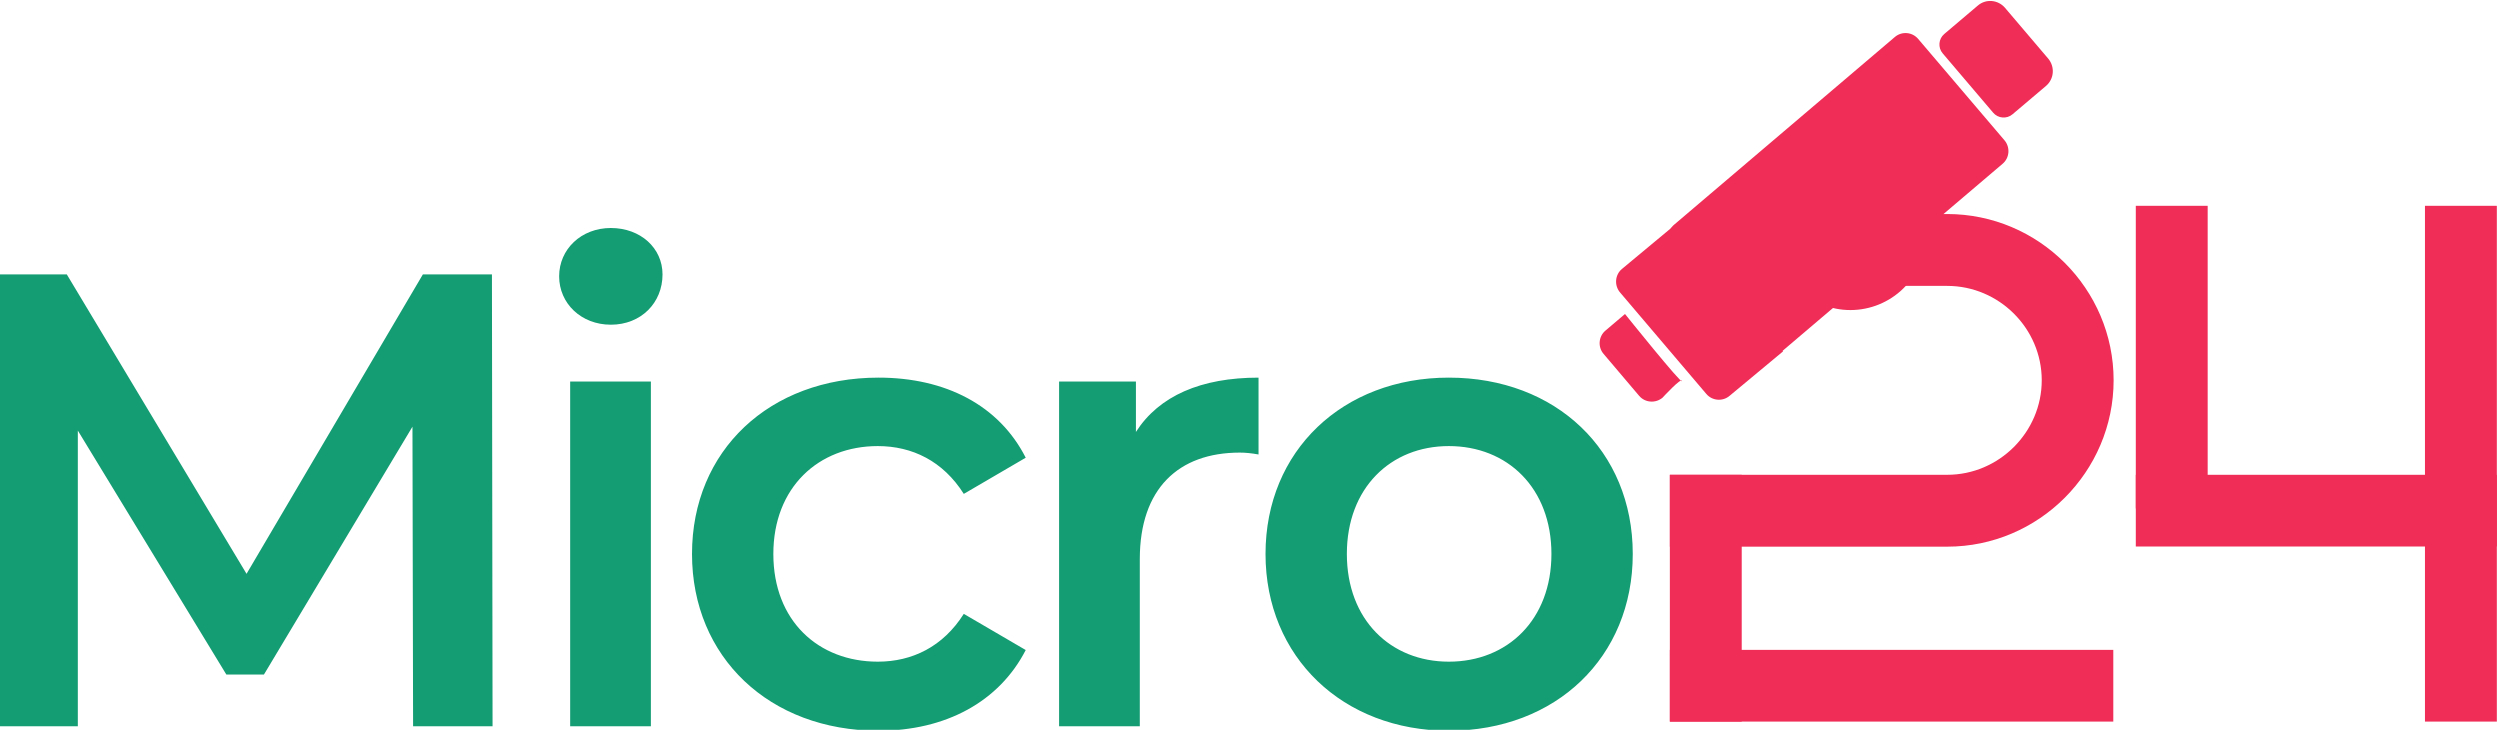 <?xml version="1.0" encoding="UTF-8"?>
<!DOCTYPE svg PUBLIC "-//W3C//DTD SVG 1.1//EN" "http://www.w3.org/Graphics/SVG/1.1/DTD/svg11.dtd">
<!-- Creator: CorelDRAW 2020 (64-Bit) -->
<svg xmlns="http://www.w3.org/2000/svg" xml:space="preserve" width="161px" height="47px" version="1.1" style="shape-rendering:geometricPrecision; text-rendering:geometricPrecision; image-rendering:optimizeQuality; fill-rule:evenodd; clip-rule:evenodd"
viewBox="0 0 161 47.02"
 xmlns:xlink="http://www.w3.org/1999/xlink"
 xmlns:xodm="http://www.corel.com/coreldraw/odm/2003">
 <defs>
  <style type="text/css">
   <![CDATA[
    .fil1 {fill:#EF2D56}
    .fil2 {fill:#149C73;fill-rule:nonzero}
    .fil0 {fill:#EF2D56;fill-rule:nonzero}
   ]]>
  </style>
 </defs>
 <g id="Слой_x0020_1">
  <path class="fil0" d="M120.81 44.83c-0.59,0 -1.06,-0.48 -1.06,-1.06 0,-0.58 0.47,-1.06 1.06,-1.06 0.58,0 1.06,0.48 1.06,1.06 0,0.58 -0.48,1.06 -1.06,1.06z"/>
  <path class="fil0" d="M104.66 20.23c0,0 3.69,4.6 3.67,4.32 -0.02,-0.27 -1.25,1.07 -1.25,1.07 -0.45,0.38 -1.13,0.33 -1.51,-0.12l-2.29 -2.7c-0.38,-0.44 -0.33,-1.12 0.12,-1.5l1.26 -1.07z"/>
  <path class="fil0" d="M129.63 7.36c-0.37,0.32 -0.94,0.27 -1.25,-0.1l-3.25 -3.82c-0.32,-0.37 -0.27,-0.94 0.1,-1.25l2.16 -1.83c0.52,-0.45 1.3,-0.38 1.75,0.14l2.79 3.28c0.44,0.53 0.38,1.31 -0.15,1.76l-2.15 1.82z"/>
  <path class="fil0" d="M114.77 22.64c-0.45,0.38 -1.13,0.33 -1.51,-0.12l-5.56 -6.54c-0.38,-0.45 -0.32,-1.12 0.12,-1.5l14.23 -12.1c0.45,-0.38 1.12,-0.32 1.5,0.13l5.56 6.53c0.38,0.45 0.33,1.13 -0.12,1.51l-14.22 12.09z"/>
  <path class="fil0" d="M111.4 25.5c-0.44,0.38 -1.12,0.33 -1.5,-0.12l-5.56 -6.54c-0.38,-0.45 -0.33,-1.13 0.12,-1.51l3.44 -2.86 6.94 8.17 -3.44 2.86z"/>
  <path class="fil0" d="M123.57 17.21c-1.15,2.42 -4.06,3.45 -6.48,2.29 -2.43,-1.15 -3.46,-4.06 -2.3,-6.48 1.15,-2.43 4.06,-3.46 6.49,-2.3 2.42,1.16 3.45,4.06 2.29,6.49z"/>
  <polygon class="fil1" points="136.12,46.49 136.12,41.87 107.55,41.87 107.55,46.49 "/>
  <polygon class="fil1" points="107.55,46.49 112.18,46.49 112.18,30.59 107.55,30.59 "/>
  <polygon class="fil1" points="160.83,35.21 160.83,30.59 137.57,30.59 137.57,35.21 "/>
  <polygon class="fil1" points="137.57,32.76 142.2,32.76 142.2,13.26 137.57,13.26 "/>
  <polygon class="fil1" points="156.2,46.49 160.83,46.49 160.83,13.26 156.2,13.26 "/>
  <path class="fil2" d="M31.7 46.79l-0.04 -29.11 -4.45 0 -11.36 19.29 -11.58 -19.29 -4.44 0 0 29.11 5.15 0 0 -19.05 9.57 15.72 2.42 0 9.57 -15.97 0.04 19.3 5.12 0zm7.62 -25.87c1.95,0 3.33,-1.41 3.33,-3.24 0,-1.7 -1.42,-2.99 -3.33,-2.99 -1.91,0 -3.33,1.37 -3.33,3.11 0,1.75 1.42,3.12 3.33,3.12zm-2.62 25.87l5.2 0 0 -22.21 -5.2 0 0 22.21zm19.87 0.29c4.32,0 7.77,-1.87 9.48,-5.2l-3.99 -2.33c-1.34,2.12 -3.33,3.08 -5.54,3.08 -3.82,0 -6.73,-2.62 -6.73,-6.94 0,-4.29 2.91,-6.95 6.73,-6.95 2.21,0 4.2,0.96 5.54,3.08l3.99 -2.33c-1.71,-3.37 -5.16,-5.16 -9.48,-5.16 -7.03,0 -12.02,4.7 -12.02,11.36 0,6.65 4.99,11.39 12.02,11.39zm16.58 -19.25l0 -3.25 -4.95 0 0 22.21 5.2 0 0 -10.77c0,-4.53 2.49,-6.86 6.44,-6.86 0.38,0 0.75,0.04 1.21,0.12l0 -4.95c-3.7,0 -6.41,1.17 -7.9,3.5zm20.16 19.25c6.9,0 11.85,-4.74 11.85,-11.39 0,-6.66 -4.95,-11.36 -11.85,-11.36 -6.82,0 -11.81,4.7 -11.81,11.36 0,6.65 4.99,11.39 11.81,11.39zm0 -4.45c-3.75,0 -6.57,-2.7 -6.57,-6.94 0,-4.25 2.82,-6.95 6.57,-6.95 3.78,0 6.61,2.7 6.61,6.95 0,4.24 -2.83,6.94 -6.61,6.94z"/>
  <path class="fil1" d="M125.42 30.59l-6.62 0 -6.62 0 -4.63 0 0 4.63 17.87 0c5.9,0 10.72,-4.83 10.72,-10.72 0,-5.89 -4.82,-10.71 -10.72,-10.71l-13.24 0 0 4.63 4.63 0 1.99 0 6.62 0c3.34,0 6.09,2.74 6.09,6.08 0,3.34 -2.75,6.09 -6.09,6.09z"/>
  <path class="fil0" d="M122.25 16.58c-0.81,1.69 -2.84,2.41 -4.53,1.6 -1.7,-0.81 -2.42,-2.84 -1.61,-4.53 0.81,-1.7 2.84,-2.41 4.53,-1.61 1.7,0.81 2.42,2.84 1.61,4.54z"/>
  <path class="fil0" d="M120.78 15.88c-0.42,0.88 -1.48,1.26 -2.36,0.83 -0.89,-0.42 -1.26,-1.48 -0.84,-2.36 0.42,-0.89 1.48,-1.26 2.36,-0.84 0.89,0.42 1.26,1.48 0.84,2.37z"/>
 </g>
</svg>
